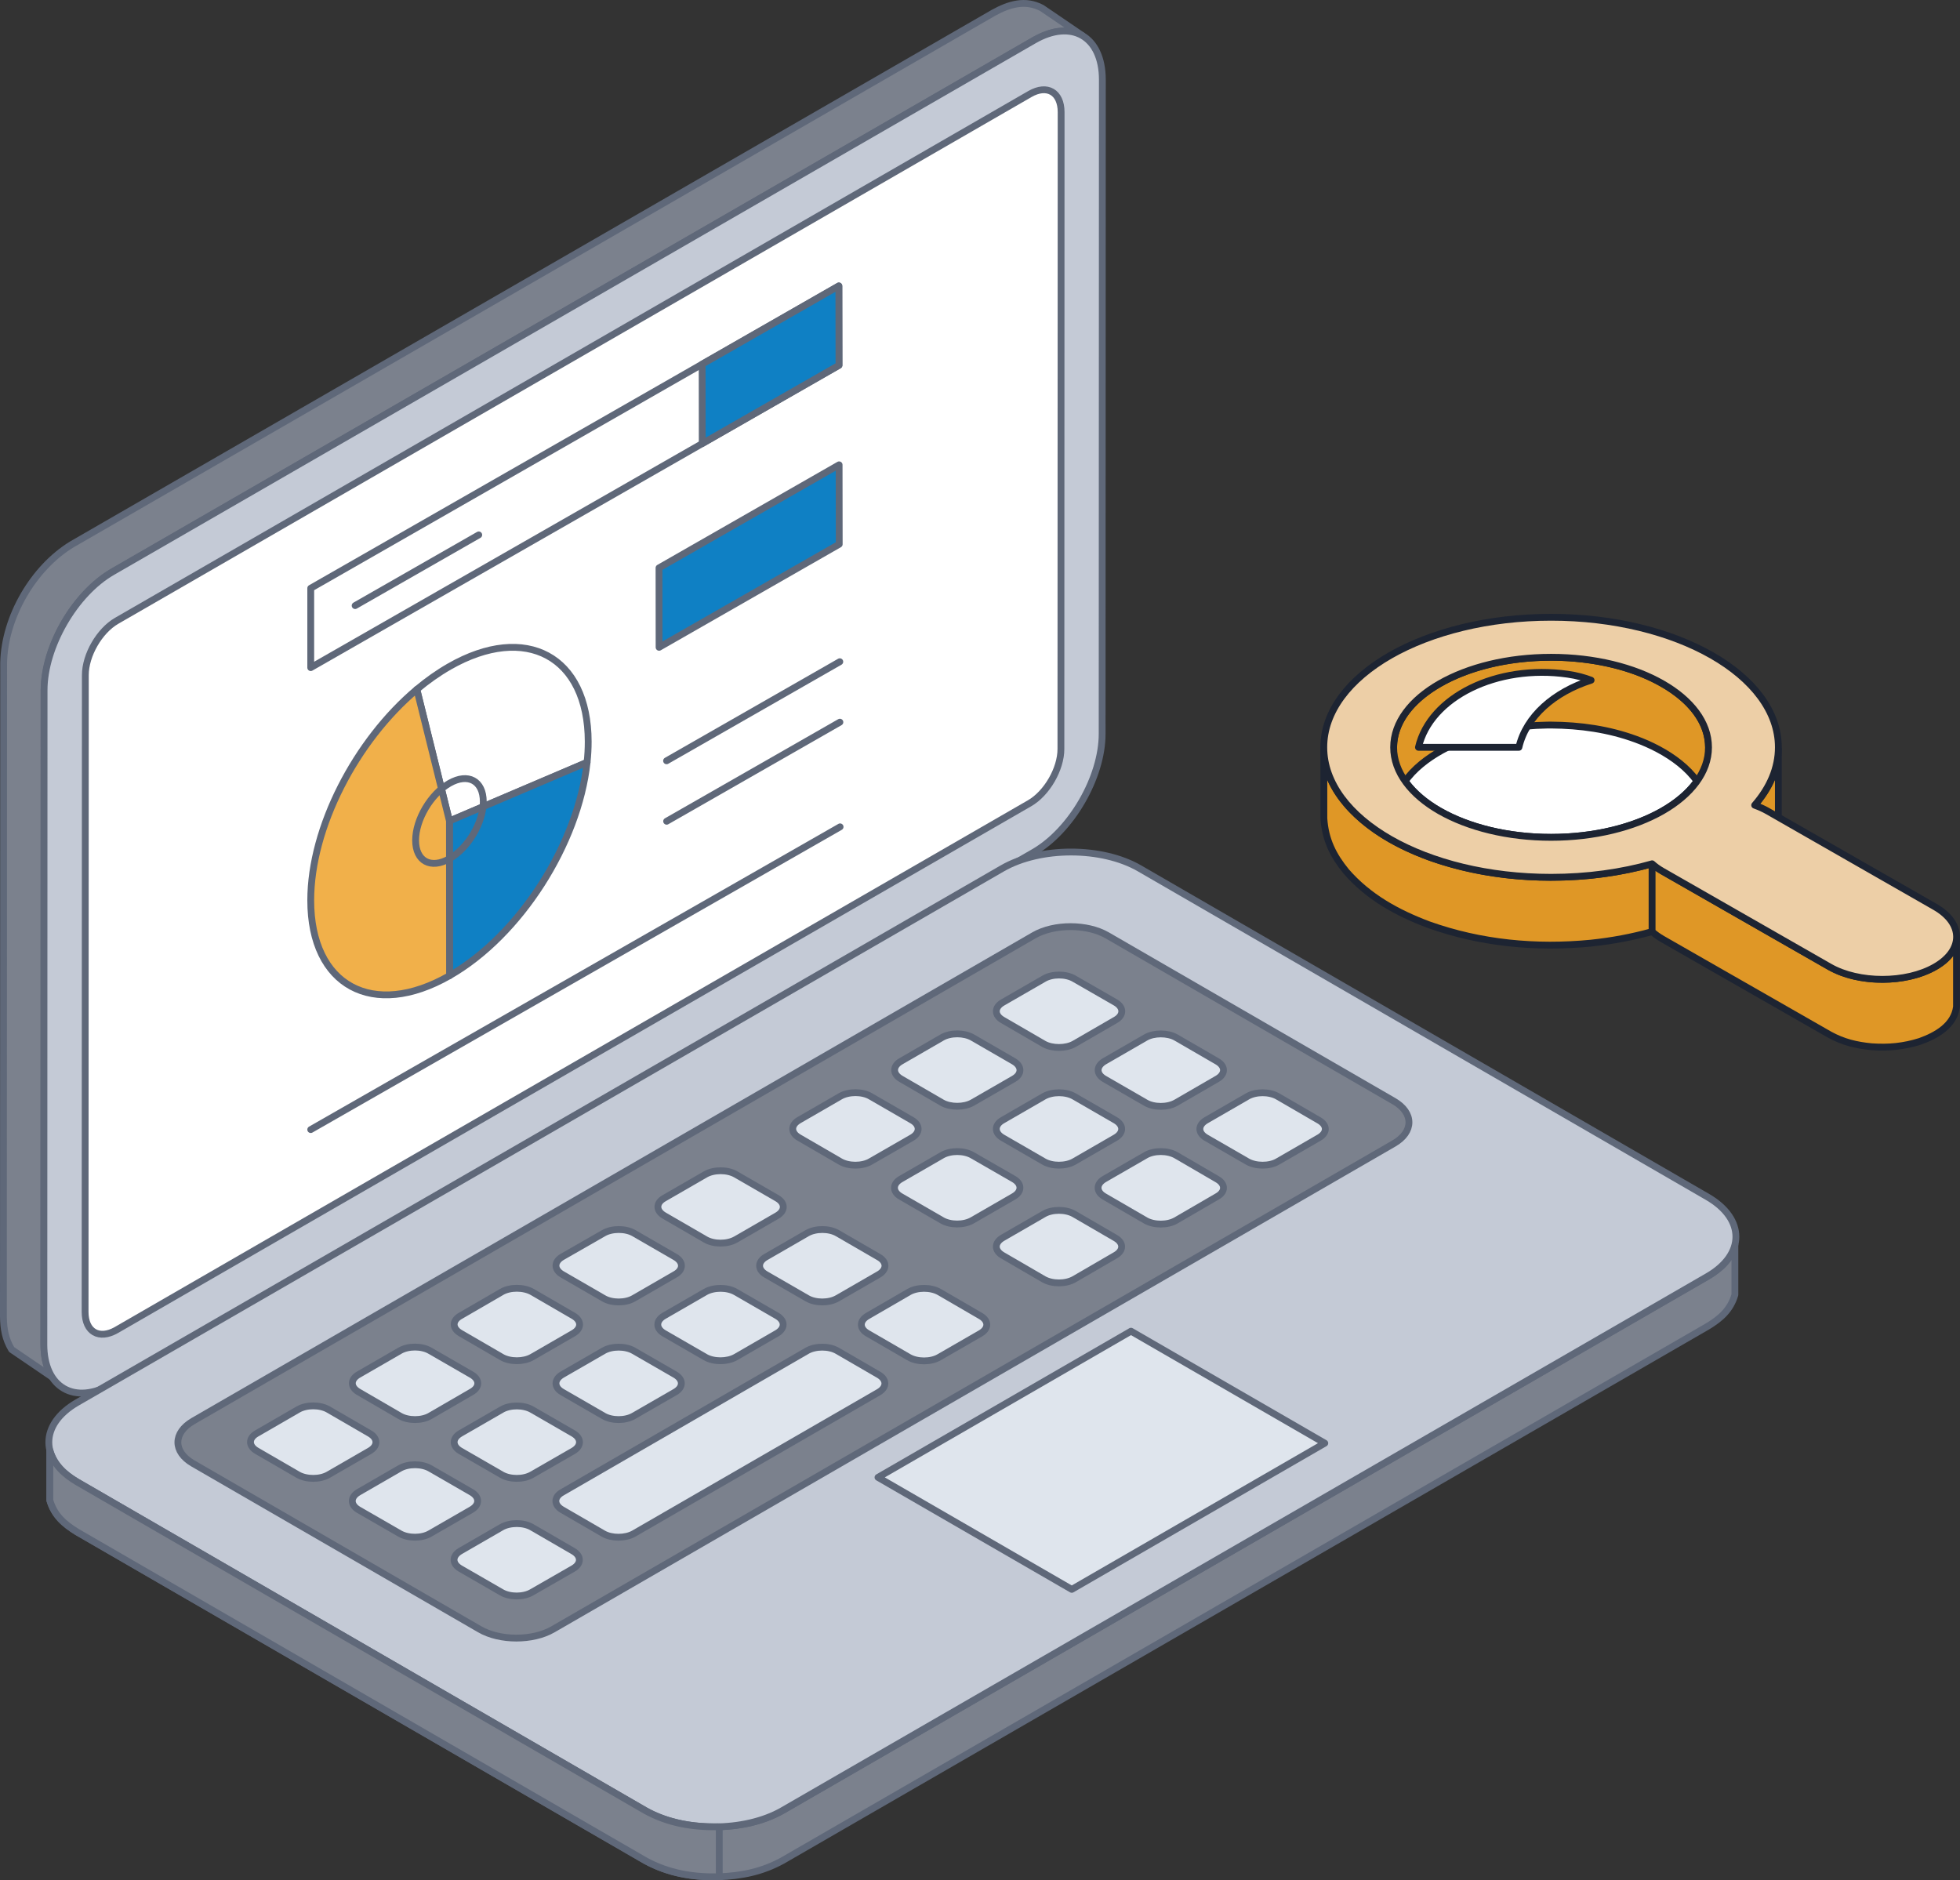 <svg xmlns="http://www.w3.org/2000/svg" id="Layer_1" data-name="Layer 1" viewBox="0 0 287.233 275.55"><rect x="0" y="0" width="287.233" height="275.55" fill="#333333" stroke="none"/><defs><style>      .cls-1, .cls-2, .cls-3, .cls-4, .cls-5, .cls-6, .cls-7, .cls-8, .cls-9, .cls-10, .cls-11 {        stroke-linecap: round;        stroke-linejoin: round;      }      .cls-1, .cls-2, .cls-3, .cls-5, .cls-6, .cls-7, .cls-8, .cls-9, .cls-10, .cls-11 {        fill-rule: evenodd;      }      .cls-1, .cls-3, .cls-4, .cls-5, .cls-7, .cls-8, .cls-9, .cls-10 {        stroke: #5f6879;      }      .cls-1, .cls-4 {        fill: none;      }      .cls-2 {        fill: #df9726;      }      .cls-2, .cls-6, .cls-11 {        stroke: #1d2432;      }      .cls-3 {        fill: #c4cad6;      }      .cls-5 {        fill: #dfe5ed;      }      .cls-6, .cls-7 {        fill: #fff;      }      .cls-8 {        fill: #7b818d;      }      .cls-9 {        fill: #0f80c4;      }      .cls-10 {        fill: #f1b04a;      }      .cls-11 {        fill: #edcfa7;      }    </style></defs><g><path class="cls-8" d="M7.646,201.813l-5.942-4.043c-.935-1.571-1.167-2.984-1.204-4.806l.036-95.851c.145-6.651,4.333-13.906,10.03-17.353L145.607,1.867c2.28-1.249,4.642-1.976,7.077-.69l5.924,4.033c-2.43-1.258-4.811-.553-7.077.691L16.495,83.798c-5.696,3.444-9.885,10.767-10.035,17.349l-.032,95.855c.032,1.822.264,3.217,1.217,4.811Z"></path><path class="cls-3" d="M16.495,83.798L151.531,5.901c5.514-3.184,10.017-.572,10.017,5.778l-.032,95.873c0,6.351-4.515,14.169-10.035,17.349L16.445,202.799c-5.514,3.184-10.03.573-10.017-5.797l.032-95.855c0-6.351,4.515-14.183,10.035-17.349Z"></path><path class="cls-7" d="M17.085,90.985l35.573-20.52L150.926,13.782c2.531-1.463,4.579-.282,4.579,2.657l-.031,93.325c0,2.925-2.053,6.487-4.584,7.95l-110.891,63.956-22.945,13.246c-2.53,1.445-4.583.278-4.583-2.657l.036-93.325c0-2.925,2.053-6.487,4.579-7.949Z"></path><g><polygon class="cls-9" points="122.986 79.757 96.588 94.863 96.577 83.224 122.969 68.12 122.986 79.757"></polygon><polygon class="cls-1" points="122.951 53.533 45.537 97.84 45.537 86.204 122.933 41.904 122.951 53.533"></polygon><polygon class="cls-9" points="122.951 53.533 102.912 65.002 102.899 53.371 122.933 41.904 122.951 53.533"></polygon><path class="cls-1" d="M61.085,101.036c1.529-1.284,3.125-2.414,4.766-3.354,11.222-6.422,20.333-1.501,20.35,11.0.001.997-.055,2.012-.166,3.039l-20.169,8.595-4.781-19.281Z"></path><path class="cls-9" d="M86.035,111.721c-1.281,11.864-9.811,25.347-20.154,31.263l-.015-22.668,20.169-8.595Z"></path><path class="cls-10" d="M61.085,101.036c-8.919,7.493-15.548,20.233-15.548,30.912,0,12.518,9.108,17.464,20.344,11.037l-.015-22.668-4.781-19.281Z"></path><path class="cls-1" d="M70.826,117.479c.003,3.051-2.216,6.796-4.956,8.363s-4.961.363-4.963-2.689,2.217-6.794,4.955-8.361,4.96-.364,4.963,2.686Z"></path><line class="cls-4" x1="97.684" y1="111.496" x2="123.07" y2="96.975"></line><line class="cls-4" x1="97.694" y1="120.356" x2="123.084" y2="105.833"></line><line class="cls-4" x1="45.537" y1="165.541" x2="123.113" y2="121.175"></line><line class="cls-4" x1="52.044" y1="88.752" x2="70.16" y2="78.389"></line></g><path class="cls-8" d="M254.245,182.425v7.318c-.636,2.203-2.098,3.484-4.002,4.633l-135.581,78.302c-3.003,1.639-5.978,2.235-9.372,2.366-3.843.069-7.359-.526-10.739-2.38L11.302,224.513c-1.899-1.164-3.362-2.444-3.998-4.642v-7.323c.636,2.199,2.099,3.466,3.998,4.628l83.25,48.153c3.38,1.867,6.896,2.44,10.739,2.394,3.393-.132,6.369-.741,9.372-2.38l135.581-78.289c1.903-1.162,3.366-2.43,4.002-4.628Z"></path><path class="cls-3" d="M11.302,205.538l135.581-78.275c5.551-3.198,14.6-3.198,20.115,0l83.245,48.153c5.533,3.216,5.533,8.436,0,11.638l-135.581,78.289c-5.533,3.184-14.578,3.184-20.111-.014L11.302,217.176c-5.528-3.202-5.528-8.436,0-11.638Z"></path><polygon class="cls-5" points="157.064 232.922 194.146 211.498 165.745 195.086 128.667 216.509 157.064 232.922"></polygon><path class="cls-8" d="M28.283,208.264c41.102-23.722,82.159-47.462,123.248-71.197,2.957-1.695,7.782-1.695,10.739.018l42.011,24.295c2.934,1.708,2.934,4.501-.023,6.205-41.07,23.722-82.141,47.458-123.234,71.198-2.952,1.708-7.782,1.708-10.734-.018l-42.006-24.294c-2.957-1.708-2.944-4.497,0-6.205Z"></path><path class="cls-5" d="M82.386,201.45l6.06-3.494c1.217-.708,3.216-.708,4.429,0l6.06,3.494c1.217.709,1.217,1.858,0,2.558l-6.073,3.498c-1.217.713-3.198.713-4.415,0l-6.06-3.498c-1.212-.7-1.212-1.849,0-2.558Z"></path><path class="cls-5" d="M58.587,215.191l-6.046,3.493c-1.213.709-1.213,1.858-.014,2.567l6.06,3.493c1.226.709,3.216.709,4.429,0l6.06-3.493c1.226-.709,1.226-1.858.014-2.567l-6.056-3.493c-1.231-.709-3.221-.709-4.447,0Z"></path><path class="cls-5" d="M73.506,223.809l-6.056,3.498c-1.212.722-1.212,1.853,0,2.562l6.056,3.493c1.217.708,3.202.708,4.415,0l6.06-3.479c1.231-.704,1.231-1.854.018-2.562l-6.06-3.512c-1.213-.704-3.203-.704-4.434,0Z"></path><path class="cls-5" d="M63.034,207.505l6.056-3.511c1.236-.686,1.236-1.835,0-2.544l-6.056-3.494c-1.212-.722-3.202-.722-4.415-.018l-6.06,3.498c-1.231.704-1.231,1.853,0,2.558l6.042,3.511c1.213.713,3.221.713,4.434,0Z"></path><path class="cls-5" d="M77.958,198.892l6.055-3.498c1.231-.709,1.231-1.853.014-2.562l-6.056-3.512c-1.231-.691-3.216-.704-4.434,0l-6.055,3.512c-1.231.685-1.231,1.835,0,2.544l6.055,3.516c1.199.699,3.203.699,4.42,0Z"></path><path class="cls-5" d="M54.167,212.634l-6.055,3.493c-1.217.704-3.202.704-4.434,0l-6.055-3.511c-1.217-.709-1.217-1.858,0-2.548l6.073-3.511c1.213-.704,3.198-.704,4.415,0l6.055,3.511c1.231.709,1.231,1.858,0,2.567Z"></path><path class="cls-5" d="M67.468,210.067l6.056-3.493c1.212-.709,3.202-.709,4.434,0l6.055,3.493c1.213.709,1.213,1.858,0,2.567l-6.073,3.493c-1.213.704-3.203.704-4.415,0l-6.056-3.493c-1.217-.709-1.217-1.858,0-2.567Z"></path><path class="cls-5" d="M112.232,184.214l6.06-3.498c1.231-.705,3.216-.705,4.429,0l6.06,3.511c1.212.69,1.212,1.845,0,2.544l-6.06,3.498c-1.231.709-3.216.709-4.429,0l-6.06-3.498c-1.217-.699-1.217-1.854,0-2.558Z"></path><path class="cls-5" d="M127.155,192.846l6.055-3.511c1.217-.704,3.208-.704,4.434,0l6.042,3.511c1.231.709,1.231,1.858,0,2.567l-6.06,3.494c-1.208.709-3.198.709-4.429,0l-6.06-3.511c-1.213-.691-1.213-1.853.018-2.549Z"></path><path class="cls-5" d="M92.876,190.27l6.078-3.512c1.213-.685,1.213-1.84,0-2.544l-6.055-3.498c-1.217-.705-3.221-.705-4.438,0l-6.074,3.479c-1.212.709-1.212,1.853,0,2.562l6.074,3.512c1.204.709,3.202.709,4.415,0Z"></path><path class="cls-5" d="M107.817,181.653l6.06-3.498c1.213-.704,1.213-1.853,0-2.558l-6.06-3.498c-1.217-.704-3.202-.704-4.429,0l-6.06,3.498c-1.217.686-1.217,1.835,0,2.544l6.06,3.511c1.213.704,3.198.704,4.429,0Z"></path><path class="cls-5" d="M97.309,192.833l6.06-3.498c1.231-.704,3.216-.704,4.434,0l6.055,3.498c1.213.709,1.213,1.853,0,2.562l-6.055,3.498c-1.231.699-3.221.699-4.434,0l-6.06-3.498c-1.213-.709-1.213-1.853,0-2.562Z"></path><path class="cls-5" d="M82.373,218.708l35.9-20.752c1.231-.708,3.216-.708,4.434,0l6.056,3.512c1.217.704,1.217,1.853,0,2.562l-35.901,20.733c-1.231.691-3.221.691-4.434,0l-6.055-3.511c-1.217-.709-1.217-1.858,0-2.544Z"></path><path class="cls-5" d="M161.843,155.537l6.06-3.498c1.208-.691,3.216-.691,4.429,0l6.06,3.511c1.213.709,1.213,1.858-.018,2.562l-6.042,3.498c-1.231.704-3.221.704-4.429,0l-6.06-3.498c-1.213-.704-1.213-1.853,0-2.576Z"></path><path class="cls-5" d="M176.765,164.168l6.056-3.498c1.217-.704,3.202-.704,4.415,0l6.06,3.516c1.231.704,1.231,1.84,0,2.544l-6.078,3.511c-1.195.691-3.18.691-4.411-.013l-6.06-3.498c-1.212-.704-1.212-1.853.018-2.562Z"></path><path class="cls-5" d="M157.409,152.993l6.078-3.516c1.208-.686,1.208-1.854,0-2.562l-6.078-3.494c-1.213-.709-3.202-.709-4.411,0l-6.06,3.494c-1.231.708-1.231,1.858-.018,2.562l6.055,3.516c1.217.686,3.221.686,4.434,0Z"></path><path class="cls-5" d="M146.92,164.168l6.055-3.498c1.231-.704,3.221-.704,4.434,0l6.055,3.498c1.217.709,1.217,1.858,0,2.562l-6.055,3.498c-1.231.704-3.216.704-4.434,0l-6.055-3.498c-1.213-.704-1.213-1.872,0-2.562Z"></path><path class="cls-5" d="M161.843,172.785l6.06-3.494c1.208-.704,3.198-.704,4.429,0l6.042,3.517c1.231.704,1.231,1.848,0,2.539l-6.055,3.516c-1.217.704-3.208.704-4.434,0l-6.06-3.516c-1.213-.704-1.195-1.853.018-2.562Z"></path><path class="cls-5" d="M127.564,170.228l6.078-3.498c1.213-.704,1.213-1.872,0-2.562l-6.078-3.511c-1.199-.704-3.18-.704-4.415,0l-6.056,3.498c-1.217.704-1.231,1.853,0,2.558l6.056,3.516c1.217.704,3.202.704,4.415,0Z"></path><path class="cls-5" d="M142.486,161.61l6.073-3.498c1.217-.704,1.217-1.853,0-2.576l-6.055-3.498c-1.213-.691-3.202-.709-4.434,0l-6.055,3.498c-1.213.704-1.213,1.853,0,2.562l6.055,3.511c1.217.685,3.198.685,4.415,0Z"></path><path class="cls-5" d="M132.016,172.785l6.055-3.494c1.217-.704,3.198-.704,4.415,0l6.073,3.494c1.217.709,1.217,1.858-.014,2.562l-6.06,3.498c-1.231.709-3.216.709-4.429,0l-6.06-3.498c-1.217-.704-1.217-1.853.018-2.562Z"></path><path class="cls-5" d="M146.92,181.407l6.055-3.498c1.217-.709,3.202-.709,4.434,0l6.055,3.516c1.217.704,1.217,1.849-.013,2.544l-6.042,3.511c-1.231.704-3.216.704-4.447,0l-6.042-3.511c-1.213-.709-1.213-1.84,0-2.562Z"></path><path class="cls-8" d="M105.404,275.045v-7.322h-.113c-3.812.046-7.373-.527-10.739-2.394L11.302,217.176c-1.917-1.163-3.343-2.43-3.998-4.628v7.323c.654,2.217,2.081,3.461,3.998,4.642l83.25,48.153c3.366,1.853,6.927,2.449,10.739,2.38h.113Z"></path></g><g><path class="cls-6" d="M204.236,109.519c0-7.291,10.331-13.196,23.067-13.196,12.745,0,23.078,5.905,23.078,13.196s-10.334,13.194-23.078,13.194c-12.736,0-23.067-5.906-23.067-13.194Z"></path><path class="cls-2" d="M227.309,106.256c4.256.03,8.422.608,12.436,2.084,4.256,1.559,9.391,4.676,10.449,9.436.133.603.177,1.066.187,1.681v-9.938c-.065-5.707-5.868-9.373-10.636-11.119-8.625-3.166-20.706-2.823-28.755,1.782-3.443,1.975-6.711,5.099-6.755,9.336v9.938l.007.341c0-.799,0-1.239.175-2.022,1.023-4.611,5.886-7.679,9.986-9.263,3.866-1.492,8.18-2.191,12.31-2.252l.596-.005Z"></path><path class="cls-2" d="M194.01,110.005v9.944c.211,3.161,1.389,5.453,3.275,7.765,3.262,3.756,7.469,6.062,12.068,7.795,7.651,2.732,15.736,3.491,23.795,2.709,3.076-.325,5.983-.861,8.965-1.691v-9.94c-2.982.832-5.889,1.366-8.965,1.693-8.059.783-16.144.017-23.795-2.709-4.454-1.681-8.45-3.846-11.707-7.381-2.114-2.425-3.42-4.876-3.636-8.187Z"></path><path class="cls-2" d="M257.142,118.001v9.938c1.992-2.33,3.411-5.069,3.473-8.193v-9.943c-.127,3.213-1.407,5.783-3.473,8.198Z"></path><path class="cls-2" d="M242.112,126.589v9.94c.491.44.956.758,1.522,1.089l24.516,14.025c1.999,1.089,3.878,1.539,6.135,1.757,2.515.168,4.694-.032,7.103-.794,2.372-.85,4.99-2.324,5.333-5.069v-9.938c-.343,2.75-2.962,4.219-5.333,5.062-2.409.771-4.588.97-7.103.801-2.252-.223-4.136-.668-6.135-1.759l-24.516-14.025c-.566-.332-1.031-.65-1.522-1.09Z"></path><path class="cls-11" d="M210.99,118.855c-4.171-2.39-6.755-5.695-6.755-9.336,0-3.648,2.584-6.948,6.755-9.336,4.178-2.39,9.944-3.86,16.319-3.86,6.368,0,12.142,1.469,16.312,3.86,4.178,2.389,6.759,5.688,6.759,9.336,0,3.641-2.582,6.946-6.759,9.336-4.171,2.382-9.944,3.858-16.319,3.858-6.368,0-12.135-1.476-16.312-3.858h0ZM193.997,109.519c0,5.26,3.733,10.023,9.758,13.471,6.027,3.45,14.357,5.58,23.548,5.58,5.322,0,10.349-.71,14.81-1.981.421.392.933.753,1.522,1.09l24.516,14.025c4.239,2.427,11.167,2.427,15.405,0h0c4.237-2.425,4.237-6.387,0-8.812l-24.511-14.027c-.59-.337-1.228-.618-1.902-.865,2.225-2.553,3.473-5.437,3.473-8.482,0-5.262-3.726-10.029-9.758-13.479-6.025-3.441-14.35-5.578-23.548-5.578s-17.528,2.137-23.555,5.578c-6.025,3.457-9.758,8.217-9.758,13.479h0Z"></path><path class="cls-6" d="M222.59,109.519c1.052-4.532,5.164-8.104,10.582-9.836-.981-.373-2.095-.688-3.443-.879-10.359-1.481-20.142,3.346-21.856,10.715h14.717Z"></path></g></svg>